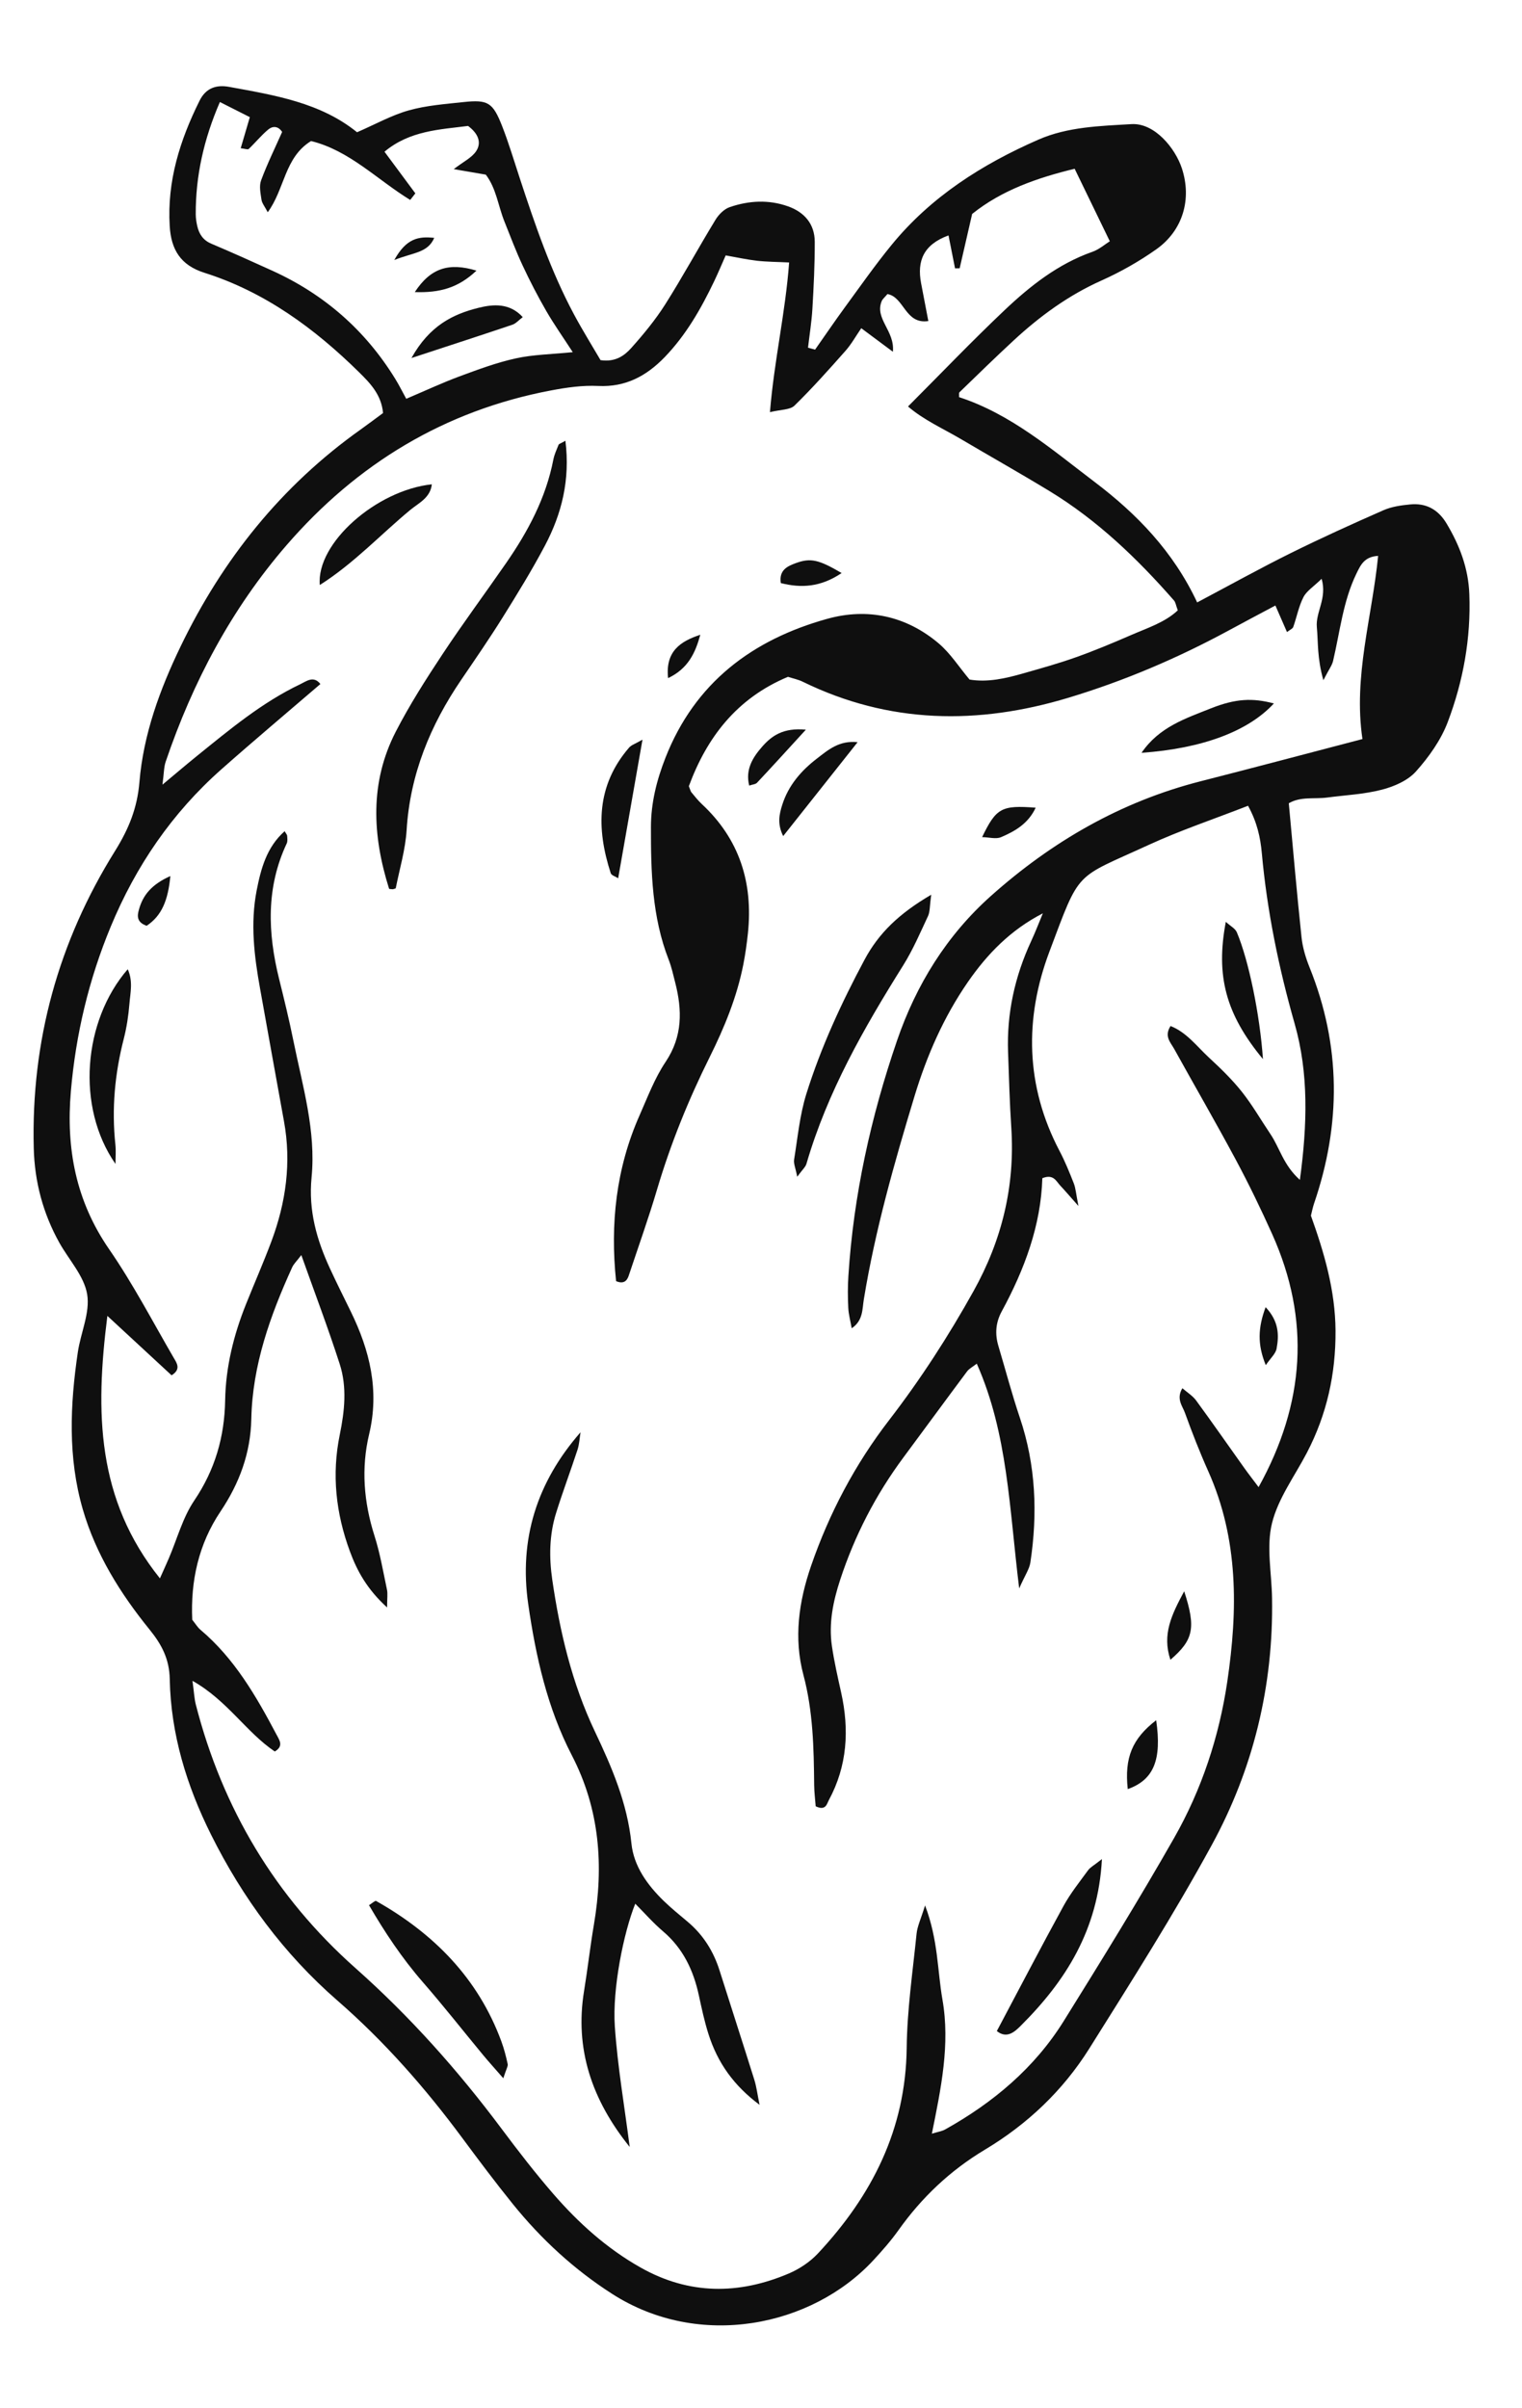 <svg version="1.2" xmlns="http://www.w3.org/2000/svg" viewBox="3703 277 497 785" width="497" height="786">
	<title>vecteezy_set-collection-magical-celestial-element-dark-holly-doodle_6868501</title>
	<style>
		.s0 { fill: #0f0f0f } 
	</style>
	<g id="Background">
		<g id="&lt;Group&gt;">
		</g>
	</g>
	<g id="Mystical">
		<g id="&lt;Group&gt;">
			<g id="&lt;Group&gt;">
				<g id="&lt;Group&gt;">
				</g>
			</g>
		</g>
		<g id="&lt;Group&gt;">
			<g id="&lt;Group&gt;">
				<g id="&lt;Group&gt;">
				</g>
			</g>
		</g>
		<g id="&lt;Group&gt;">
			<g id="&lt;Group&gt;">
				<g id="&lt;Group&gt;">
				</g>
			</g>
			<g id="&lt;Group&gt;">
			</g>
			<g id="&lt;Group&gt;">
			</g>
			<g id="&lt;Group&gt;">
			</g>
			<g id="&lt;Group&gt;">
			</g>
		</g>
		<g id="&lt;Group&gt;">
			<g id="&lt;Group&gt;">
				<g id="&lt;Group&gt;">
				</g>
			</g>
			<g id="&lt;Group&gt;">
			</g>
			<g id="&lt;Group&gt;">
			</g>
			<g id="&lt;Group&gt;">
			</g>
			<g id="&lt;Group&gt;">
			</g>
		</g>
		<g id="&lt;Group&gt;">
			<g id="&lt;Group&gt;">
				<g id="&lt;Group&gt;">
				</g>
			</g>
			<g id="&lt;Group&gt;">
			</g>
			<g id="&lt;Group&gt;">
			</g>
			<g id="&lt;Group&gt;">
			</g>
			<g id="&lt;Group&gt;">
			</g>
			<g id="&lt;Group&gt;">
			</g>
			<g id="&lt;Group&gt;">
			</g>
			<g id="&lt;Group&gt;">
			</g>
			<g id="&lt;Group&gt;">
			</g>
			<g id="&lt;Group&gt;">
			</g>
			<g id="&lt;Group&gt;">
			</g>
			<g id="&lt;Group&gt;">
			</g>
			<g id="&lt;Group&gt;">
			</g>
			<g id="&lt;Group&gt;">
			</g>
			<g id="&lt;Group&gt;">
			</g>
			<g id="&lt;Group&gt;">
			</g>
			<g id="&lt;Group&gt;">
			</g>
			<g id="&lt;Group&gt;">
			</g>
			<g id="&lt;Group&gt;">
			</g>
			<g id="&lt;Group&gt;">
			</g>
			<g id="&lt;Group&gt;">
			</g>
			<g id="&lt;Group&gt;">
			</g>
			<g id="&lt;Group&gt;">
			</g>
			<g id="&lt;Group&gt;">
			</g>
			<g id="&lt;Group&gt;">
			</g>
			<g id="&lt;Group&gt;">
			</g>
			<g id="&lt;Group&gt;">
			</g>
		</g>
		<g id="&lt;Group&gt;">
			<g id="&lt;Group&gt;">
				<g id="&lt;Group&gt;">
				</g>
			</g>
			<g id="&lt;Group&gt;">
				<g id="&lt;Group&gt;">
				</g>
			</g>
			<g id="&lt;Group&gt;">
				<g id="&lt;Group&gt;">
				</g>
			</g>
			<g id="&lt;Group&gt;">
				<g id="&lt;Group&gt;">
				</g>
			</g>
			<g id="&lt;Group&gt;">
			</g>
			<g id="&lt;Group&gt;">
			</g>
			<g id="&lt;Group&gt;">
			</g>
			<g id="&lt;Group&gt;">
			</g>
			<g id="&lt;Group&gt;">
			</g>
			<g id="&lt;Group&gt;">
			</g>
			<g id="&lt;Group&gt;">
			</g>
			<g id="&lt;Group&gt;">
			</g>
			<g id="&lt;Group&gt;">
			</g>
			<g id="&lt;Group&gt;">
			</g>
			<g id="&lt;Group&gt;">
			</g>
			<g id="&lt;Group&gt;">
			</g>
			<g id="&lt;Group&gt;">
			</g>
			<g id="&lt;Group&gt;">
			</g>
			<g id="&lt;Group&gt;">
			</g>
			<g id="&lt;Group&gt;">
			</g>
			<g id="&lt;Group&gt;">
			</g>
			<g id="&lt;Group&gt;">
			</g>
		</g>
		<g id="&lt;Group&gt;">
			<g id="&lt;Group&gt;">
				<g id="&lt;Group&gt;">
				</g>
			</g>
			<g id="&lt;Group&gt;">
			</g>
			<g id="&lt;Group&gt;">
			</g>
			<g id="&lt;Group&gt;">
			</g>
			<g id="&lt;Group&gt;">
			</g>
			<g id="&lt;Group&gt;">
			</g>
			<g id="&lt;Group&gt;">
			</g>
			<g id="&lt;Group&gt;">
			</g>
		</g>
		<g id="&lt;Group&gt;">
			<g id="&lt;Group&gt;">
				<g id="&lt;Group&gt;">
				</g>
			</g>
			<g id="&lt;Group&gt;">
			</g>
			<g id="&lt;Group&gt;">
			</g>
			<g id="&lt;Group&gt;">
			</g>
			<g id="&lt;Group&gt;">
			</g>
		</g>
		<g id="&lt;Group&gt;">
			<g id="&lt;Group&gt;">
				<g id="&lt;Group&gt;">
				</g>
			</g>
			<g id="&lt;Group&gt;">
			</g>
			<g id="&lt;Group&gt;">
			</g>
			<g id="&lt;Group&gt;">
			</g>
			<g id="&lt;Group&gt;">
			</g>
			<g id="&lt;Group&gt;">
			</g>
			<g id="&lt;Group&gt;">
			</g>
		</g>
		<g id="&lt;Group&gt;">
			<g id="&lt;Group&gt;">
				<g id="&lt;Group&gt;">
				</g>
			</g>
			<g id="&lt;Group&gt;">
				<g id="&lt;Group&gt;">
				</g>
			</g>
			<g id="&lt;Group&gt;">
				<g id="&lt;Group&gt;">
				</g>
			</g>
			<g id="&lt;Group&gt;">
				<g id="&lt;Group&gt;">
				</g>
			</g>
			<g id="&lt;Group&gt;">
			</g>
			<g id="&lt;Group&gt;">
			</g>
			<g id="&lt;Group&gt;">
			</g>
			<g id="&lt;Group&gt;">
			</g>
			<g id="&lt;Group&gt;">
			</g>
			<g id="&lt;Group&gt;">
			</g>
			<g id="&lt;Group&gt;">
			</g>
			<g id="&lt;Group&gt;">
			</g>
			<g id="&lt;Group&gt;">
			</g>
			<g id="&lt;Group&gt;">
			</g>
			<g id="&lt;Group&gt;">
			</g>
			<g id="&lt;Group&gt;">
			</g>
			<g id="&lt;Group&gt;">
			</g>
			<g id="&lt;Group&gt;">
			</g>
			<g id="&lt;Group&gt;">
			</g>
			<g id="&lt;Group&gt;">
			</g>
		</g>
		<g id="&lt;Group&gt;">
			<g id="&lt;Group&gt;">
				<g id="&lt;Group&gt;">
				</g>
			</g>
			<g id="&lt;Group&gt;">
			</g>
			<g id="&lt;Group&gt;">
			</g>
			<g id="&lt;Group&gt;">
			</g>
			<g id="&lt;Group&gt;">
			</g>
		</g>
		<g id="&lt;Group&gt;">
			<g id="&lt;Group&gt;">
				<g id="&lt;Group&gt;">
				</g>
			</g>
			<g id="&lt;Group&gt;">
			</g>
		</g>
		<g id="&lt;Group&gt;">
			<g id="&lt;Group&gt;">
				<g id="&lt;Group&gt;">
					<path id="&lt;Compound Path&gt;" class="s0" d="m3969.16 390.63c3.18-4.52 6.29-9.1 9.55-13.57 5.09-6.94 10.03-14.02 15.48-20.67 12.85-15.7 29.54-26.28 47.87-34.3 9.61-4.21 20.11-4.46 30.43-5.07 7.52-0.44 14.26 7.81 16.44 14.42 3.3 10.03 0.36 20.27-8.33 26.43-5.59 3.95-11.67 7.4-17.92 10.2-10.79 4.82-20.1 11.63-28.68 19.56-5.99 5.54-11.83 11.25-17.7 16.93-0.22 0.21-0.07 0.8-0.12 1.58 16.93 5.52 30.27 17.08 44.19 27.63 13.8 10.44 25.73 22.69 33.56 39.38 10.7-5.67 20.44-11.08 30.4-16.02 10.01-4.96 20.19-9.58 30.42-14.07 2.68-1.18 5.78-1.62 8.74-1.9 5.18-0.51 9.13 1.65 11.85 6.19 4.29 7.13 7.15 14.65 7.46 23.09 0.55 14.42-1.99 28.41-7.05 41.77-2.23 5.88-6.16 11.4-10.38 16.12-2.66 2.97-7.1 4.91-11.1 5.94-5.79 1.51-11.9 1.78-17.87 2.57-4.21 0.56-8.66-0.41-12.55 1.87 1.36 14.63 2.61 29.18 4.15 43.69 0.35 3.37 1.37 6.76 2.64 9.92 10.28 25.53 10.32 51.2 1.45 77.07-0.41 1.21-0.65 2.48-1.02 3.94 4.33 12.06 7.95 24.36 8.04 37.54 0.09 14.12-2.84 27.34-9.34 39.83-3.98 7.63-9.41 14.92-11.41 23.04-1.89 7.67-0.11 16.23 0.02 24.4 0.49 28.63-6.1 55.78-19.73 80.72-12.37 22.66-26.25 44.51-39.98 66.4-8.59 13.68-20.19 24.67-34.09 32.99-11.29 6.77-20.56 15.54-28.16 26.22-2.49 3.5-5.36 6.76-8.28 9.91-20.13 21.66-56.78 29.17-85.22 10.94-12.47-7.99-23.19-17.88-32.46-29.35-5.68-7.03-11.11-14.28-16.5-21.55-12.09-16.33-25.42-31.5-40.78-44.87-17.47-15.2-30.95-33.48-41.26-54.15-7.98-16-13.14-32.82-13.49-50.78-0.13-6.51-2.58-11.23-6.57-16.15-9.54-11.76-17.56-24.56-21.83-39.28-4.9-16.91-4.16-34.1-1.62-51.27 0.94-6.37 4.05-12.95 3.05-18.92-0.99-5.95-5.94-11.22-9.08-16.83-5.34-9.59-8.08-19.88-8.36-30.87-0.89-35.01 8.07-67.41 26.54-97.01 4.45-7.14 7.26-13.96 7.97-22.5 1.29-15.56 6.68-30.27 13.45-44.29 13.72-28.43 32.92-52.44 58.82-70.82 2.43-1.73 4.8-3.53 7.28-5.35-0.54-5.94-4.13-9.67-7.78-13.27-14.58-14.36-30.84-26.28-50.56-32.52-7.85-2.49-10.86-7.63-11.32-15.2-0.91-14.66 3.33-28.07 9.75-40.98 2.05-4.13 5.46-5.28 9.68-4.5 14.83 2.72 29.79 5.12 41.74 14.81 6.02-2.61 11.26-5.56 16.89-7.14 5.76-1.62 11.87-2.06 17.87-2.71 7.95-0.85 9.57 0.1 12.59 7.78 2.2 5.6 3.91 11.4 5.8 17.12 4.98 15.15 10.11 30.24 17.66 44.35 2.82 5.27 5.99 10.35 8.7 14.99 4.87 0.7 7.78-1.46 10.01-3.94 4-4.47 7.87-9.16 11.08-14.21 5.74-9.06 10.86-18.51 16.45-27.67 1.04-1.71 2.82-3.51 4.65-4.13 6.23-2.14 12.71-2.5 19.02-0.26 5.34 1.89 8.72 5.75 8.74 11.57 0.02 7.31-0.34 14.62-0.77 21.92-0.25 4.23-0.94 8.43-1.43 12.65q1.16 0.32 2.31 0.64zm158.31 271.03c2.45-18.1 2.89-34.83-1.7-50.95-5.22-18.32-9.01-36.77-10.73-55.7-0.46-5.1-1.53-10.08-4.5-15.48-11.02 4.3-21.98 7.97-32.43 12.77-24.43 11.24-22.24 7.74-32.45 34.9-8.18 21.75-7.81 43.81 3.31 64.98 1.8 3.42 3.26 7.03 4.68 10.64 0.61 1.57 0.71 3.34 1.51 7.36-3.09-3.48-4.46-5.09-5.91-6.63-1.37-1.45-2.23-3.92-5.88-2.44-0.46 15.39-5.82 29.78-13.27 43.49-1.96 3.61-2.25 7.34-1.09 11.24 2.34 7.84 4.42 15.76 7.03 23.49 5.22 15.49 5.83 31.26 3.42 47.24-0.33 2.15-1.75 4.14-3.65 8.44-3.25-26.24-3.71-50.51-13.85-73.36-1.37 1.07-2.5 1.63-3.17 2.53-6.96 9.32-13.82 18.71-20.75 28.04q-13.59 18.32-20.69 39.99c-2.31 7.04-3.78 14.2-2.7 21.6 0.75 5.1 1.9 10.15 3.02 15.19 2.71 12.19 2.01 23.98-4.02 35.13-0.66 1.24-0.99 3.58-4.29 2.01-0.15-2.08-0.48-4.53-0.5-6.98-0.11-12.07-0.36-24.07-3.51-35.9-3.2-12.03-1.52-23.92 2.49-35.57 5.95-17.25 14.36-33.17 25.51-47.63 10.27-13.33 19.37-27.41 27.57-42.13 9.28-16.66 13.56-34.31 12.31-53.35-0.54-8.17-0.75-16.36-1.05-24.54-0.47-12.73 2.2-24.81 7.55-36.34 1.38-2.97 2.55-6.04 3.81-9.06-10.51 5.4-18.12 13.23-24.46 22.39-7.92 11.45-13.43 24.05-17.45 37.3-6.62 21.85-12.87 43.79-16.56 66.38-0.51 3.09-0.2 6.88-3.95 9.39-0.44-2.49-1.02-4.57-1.12-6.67-0.17-3.44-0.19-6.9 0.03-10.33 1.68-26.39 7.34-52 15.9-76.94 6.25-18.21 16.2-34.3 30.65-47.19 19.89-17.74 42.44-30.8 68.48-37.44 17.45-4.45 34.86-9.08 52.84-13.78-3.04-20.51 3.18-39.9 5.12-59.79-4.51 0.25-5.72 2.99-7.07 5.75-4.41 9.06-5.38 19-7.66 28.62-0.33 1.38-1.3 2.61-3.15 6.21-2.07-7.33-1.67-12.35-2.13-17.28-0.47-4.94 3.42-9.38 1.56-15.82-2.62 2.56-4.9 3.96-5.94 5.99-1.55 3.02-2.18 6.51-3.33 9.75-0.21 0.57-1.08 0.9-2.04 1.65-1.19-2.74-2.31-5.29-3.79-8.67-5.49 2.93-10.38 5.5-15.23 8.14-16.71 9.05-34.12 16.47-52.31 21.96-29.54 8.92-58.57 8.57-86.78-5.21-1.5-0.74-3.19-1.07-4.84-1.61-16.86 7.04-26.54 19.93-32.37 35.7 0.5 1.23 0.57 1.7 0.84 2.01 1.1 1.31 2.16 2.68 3.41 3.84 12.3 11.45 16.76 25.7 15.04 42.13-0.36 3.42-0.84 6.84-1.5 10.21-2.09 10.65-6.19 20.6-11 30.27-6.92 13.9-12.73 28.24-17.16 43.15-2.81 9.49-6.15 18.82-9.28 28.22-0.63 1.9-1.88 2.69-4.11 1.74-1.95-18.63-0.02-36.81 7.68-54.16 2.61-5.9 4.92-12.09 8.48-17.39 5.6-8.35 5.45-16.92 3.13-25.97-0.64-2.5-1.19-5.06-2.13-7.45-5.44-13.97-5.8-28.59-5.78-43.27 0.01-7.87 1.87-15.3 4.74-22.61 9.61-24.48 28.31-38.53 52.82-45.35 13.18-3.67 25.79-0.95 36.39 8.01 3.83 3.24 6.63 7.69 10.09 11.81 5.86 0.99 11.72-0.35 17.52-2.01 5.79-1.65 11.6-3.26 17.26-5.28 6.08-2.16 12.04-4.66 17.96-7.23 5.35-2.33 11.06-4.12 15.26-8.07-0.62-1.67-0.72-2.63-1.23-3.21-11.98-13.68-25.01-26.19-40.63-35.7-9.56-5.82-19.32-11.31-28.96-17-5.8-3.43-12.07-6.17-17.27-10.64 10.69-10.71 20.79-21.27 31.39-31.31 8.45-8.01 17.58-15.23 28.84-19.19 2.21-0.78 4.11-2.47 5.66-3.43-4.06-8.36-7.74-15.96-11.48-23.67-12.16 2.95-23.84 7-33.47 14.75-1.44 6.28-2.76 12.01-4.08 17.74q-0.75 0.01-1.51 0.02c-0.69-3.49-1.39-6.98-2.13-10.75-8.15 2.97-10.33 8.31-8.96 15.57q1.17 6.17 2.37 12.38c-7.59 1.16-7.86-7.84-13.35-8.81-0.85 1.03-1.58 1.58-1.88 2.31-2.38 5.77 4.35 9.68 3.65 16.52-3.92-2.92-6.92-5.15-10.32-7.68-1.75 2.54-3.2 5.17-5.14 7.37-5.41 6.11-10.85 12.21-16.68 17.91-1.44 1.4-4.41 1.24-8 2.12 1.39-16.99 5.06-32.46 6.26-48.86-3.78-0.19-7.15-0.19-10.47-0.56-3.33-0.38-6.61-1.11-10.24-1.75-1.33 3.01-2.48 5.75-3.76 8.43-4.29 8.97-9.19 17.56-16.16 24.78-5.95 6.15-12.76 9.85-21.74 9.41-5.1-0.25-10.33 0.5-15.38 1.46-34.78 6.57-63.39 23.98-86.39 50.55-17.97 20.77-30.62 44.69-39.44 70.65-0.61 1.81-0.56 3.84-1.05 7.49 4.63-3.86 7.85-6.61 11.15-9.28 10.73-8.66 21.31-17.54 33.88-23.53 1.99-0.95 4.32-2.88 6.54-0.04-10.85 9.32-21.71 18.44-32.33 27.84-16.09 14.24-27.93 31.56-36.13 51.35-7.15 17.23-11.42 35.16-13.02 53.77-1.61 18.64 1.61 35.77 12.5 51.55 7.81 11.31 14.2 23.61 21.13 35.52 0.96 1.64 2.43 3.65-0.74 5.63-6.41-5.93-12.93-11.96-20.97-19.4-4 31.52-3.53 59.86 17.16 85.68 1.29-2.9 2.14-4.73 2.93-6.59 2.7-6.3 4.5-13.21 8.26-18.78 6.81-10.07 9.91-20.83 10.11-32.79 0.19-10.87 2.79-21.32 6.83-31.39 2.72-6.8 5.67-13.5 8.24-20.36 4.77-12.73 6.62-25.81 4.13-39.35-2.63-14.39-5.19-28.81-7.79-43.21-1.93-10.65-3.22-21.35-1.12-32.1 1.4-7.11 3.25-14.11 9.14-19.33 0.43 0.77 0.8 1.14 0.82 1.53 0.06 0.81 0.18 1.76-0.14 2.46-6.79 14.41-6.21 29.21-2.5 44.22 1.66 6.69 3.3 13.39 4.66 20.13 2.99 14.76 7.44 29.49 5.95 44.66-1.06 10.87 1.67 20.4 6.05 29.86 2.17 4.69 4.48 9.31 6.76 13.96 6.21 12.7 9.39 25.74 5.99 40-2.65 11.1-1.76 22.19 1.73 33.15 1.83 5.73 2.84 11.71 4.09 17.61 0.29 1.33 0.04 2.77 0.04 5.82-6.52-5.95-9.76-11.83-12.15-18.32-4.57-12.4-5.98-25.05-3.3-38.1 1.57-7.66 2.41-15.5-0.02-23.03-3.77-11.71-8.14-23.21-12.54-35.58-1.49 1.97-2.48 2.87-2.99 4-7.17 15.77-12.98 31.94-13.34 49.53-0.24 11.14-3.89 20.97-10.07 30.18-7.19 10.71-9.78 22.76-9.22 35.33 1.05 1.31 1.73 2.47 2.69 3.28 11.13 9.39 18.21 21.7 24.88 34.31 0.91 1.73 2.35 3.66-0.61 5.42-9.35-6.29-15.47-16.64-26.88-23.07 0.5 3.64 0.58 5.75 1.09 7.76 8.71 33.91 25.98 62.81 52.11 86 17.85 15.84 33.52 33.43 47.75 52.48 5.41 7.24 10.95 14.41 16.87 21.24 8.22 9.48 17.49 17.83 28.52 24.05 15.83 8.93 32.06 8.89 48.43 1.92 3.46-1.48 6.88-3.77 9.45-6.51 17.64-18.86 28.69-40.51 29-67.11 0.14-12.45 1.97-24.88 3.23-37.3 0.25-2.42 1.39-4.75 2.77-9.21 4.3 11.31 4.01 21.2 5.67 30.69 2.57 14.67-0.46 29.04-3.45 43.82 1.98-0.61 3.29-0.79 4.36-1.39 15.67-8.76 29.16-20.05 38.71-35.39 12.29-19.74 24.52-39.53 36.03-59.74 9.01-15.82 14.72-33.1 17.38-51.12 3.44-23.27 3.7-46.39-6.2-68.55-2.81-6.28-5.32-12.71-7.66-19.18-0.81-2.24-2.89-4.47-0.82-7.98 1.61 1.4 3.36 2.47 4.49 4 5.34 7.29 10.5 14.71 15.75 22.07 1.41 1.98 2.91 3.89 4.65 6.22 15.18-27.38 16.97-54.65 4.45-82.57-3.7-8.24-7.65-16.39-11.92-24.36-6.51-12.14-13.42-24.07-20.1-36.13-1.17-2.11-3.35-4.12-1.17-7.46 5.24 2.07 8.56 6.62 12.5 10.27 3.78 3.5 7.54 7.12 10.74 11.15 3.47 4.36 6.26 9.25 9.39 13.89 3 4.45 4.21 10.11 9.6 14.92zm-288.84-322.04q-0.84 1.07-1.68 2.15c-10.75-6.58-19.86-16.18-32.38-19.23-8.7 5.35-8.57 15.68-14.14 23.24-0.98-1.88-1.87-2.92-2.04-4.06-0.31-2.1-0.82-4.49-0.13-6.35 2.01-5.41 4.57-10.62 6.87-15.8-1.37-2.09-3.22-1.9-4.54-0.79-2.3 1.91-4.2 4.29-6.38 6.35-0.32 0.29-1.29-0.1-2.61-0.24 0.99-3.35 1.91-6.48 2.98-10.15-3.27-1.65-6.25-3.15-9.78-4.94-5.21 12.04-7.93 24.03-7.88 36.65 0.01 1.28 0.2 2.58 0.49 3.83 0.6 2.62 1.9 4.63 4.57 5.76 6.73 2.85 13.39 5.84 20.04 8.87 16.91 7.71 30.31 19.43 40.05 35.27 1.26 2.04 2.32 4.19 3.59 6.5 6.35-2.7 11.79-5.24 17.39-7.32 6.04-2.23 12.13-4.51 18.4-5.88 5.68-1.25 11.62-1.32 18.58-2.02-3.22-4.97-6.14-9.09-8.65-13.44q-4.19-7.27-7.73-14.88c-2.19-4.66-4-9.51-5.92-14.3-2.06-5.1-2.66-10.82-6.09-15.33-3.23-0.56-6.16-1.06-10.47-1.8 3.1-2.41 5.91-3.71 7.34-5.91 1.81-2.78 0.64-5.74-2.67-8.19-9.19 1.18-19.04 1.5-27.29 8.41 3.53 4.77 6.81 9.18 10.08 13.6z"/>
				</g>
			</g>
			<g id="&lt;Group&gt;">
				<path id="&lt;Path&gt;" class="s0" d="m3908.63 977.35c-12.41-15.41-17.99-32.03-14.91-50.91 1.18-7.21 1.99-14.49 3.22-21.7 3.25-19.17 1.92-37.63-7.21-55.24-8.01-15.46-11.77-32.26-14.24-49.36-3.05-21.16 2.8-39.79 17.08-56.09-0.31 1.89-0.39 3.85-0.97 5.65-2.27 6.93-4.85 13.77-7.02 20.73-2.22 7.11-2.3 14.46-1.24 21.75 2.49 17.09 6.43 33.78 13.9 49.5 5.54 11.66 10.61 23.42 11.95 36.58 0.75 7.43 5.21 13.58 10.57 18.79 2.47 2.39 5.15 4.56 7.79 6.78 5.09 4.28 8.45 9.65 10.44 15.97 3.75 11.88 7.61 23.72 11.33 35.61 0.73 2.33 1.02 4.8 1.71 8.18-8.38-6.26-13.68-13.64-16.69-23.13-1.3-4.09-2.2-8.31-3.11-12.51-1.76-8.21-5.15-15.41-11.71-20.99-3.21-2.73-6-5.93-9.08-9.02-3.78 9.4-7.51 27.7-6.67 40.02 0.9 13.18 3.18 26.26 4.86 39.39z"/>
			</g>
			<g id="&lt;Group&gt;">
				<path id="&lt;Path&gt;" class="s0" d="m3887.63 420.38c1.6 12.75-1.2 23.87-6.72 34.29-4.22 7.97-8.96 15.67-13.74 23.33-4.32 6.92-8.96 13.66-13.56 20.41-10.11 14.85-16.71 30.88-17.83 49.07-0.4 6.36-2.29 12.63-3.54 18.93-0.04 0.18-0.63 0.25-0.96 0.37-0.43-0.06-1.18-0.02-1.24-0.2-5.46-17.37-6.35-34.68 2.23-51.3 4.51-8.75 9.86-17.12 15.31-25.35 6.64-10.03 13.82-19.71 20.68-29.61 7.15-10.32 13-21.26 15.43-33.77 0.32-1.67 1.07-3.26 1.71-4.86 0.11-0.29 0.65-0.4 2.23-1.31z"/>
			</g>
			<g id="&lt;Group&gt;">
				<path id="&lt;Path&gt;" class="s0" d="m4007.08 568.57c-0.52 3.78-0.38 5.55-1.03 6.94-2.55 5.45-4.94 11.04-8.12 16.12-12.83 20.48-24.78 41.36-31.59 64.77-0.31 1.06-1.33 1.92-3.01 4.23-0.54-2.8-1.23-4.28-1.02-5.61 1.17-7.19 1.85-14.58 4.01-21.48 4.77-15.22 11.46-29.69 18.99-43.76 4.6-8.6 11.2-15.03 21.77-21.21z"/>
			</g>
			<g id="&lt;Group&gt;">
				<path id="&lt;Path&gt;" class="s0" d="m3867.35 954.92c-2.92-3.36-4.82-5.44-6.62-7.62-6.54-7.9-12.88-15.99-19.62-23.72-6.79-7.79-12.44-16.28-17.61-25.16 1.03-0.64 1.99-1.57 2.31-1.38 18.83 10.63 33.3 25.2 40.91 45.85 0.88 2.39 1.52 4.89 2.06 7.39 0.15 0.69-0.44 1.55-1.43 4.64z"/>
			</g>
			<g id="&lt;Group&gt;">
				<path id="&lt;Path&gt;" class="s0" d="m4062.83 883.37c-1.23 23.19-11.88 39.84-26.54 54.44-2.04 2.04-4.57 4.27-7.78 1.7 7.25-13.65 14.37-27.32 21.77-40.83 2.26-4.12 5.25-7.85 8.03-11.67 0.69-0.95 1.88-1.55 4.52-3.64z"/>
			</g>
			<g id="&lt;Group&gt;">
				<path id="&lt;Path&gt;" class="s0" d="m3740.71 656.45c-12.93-18.56-10.59-46.7 4-63.56 1.8 3.98 0.83 7.74 0.55 11.31-0.31 3.84-0.9 7.71-1.85 11.43-2.92 11.37-3.98 22.83-2.73 34.51 0.22 2.08 0.03 4.2 0.03 6.31z"/>
			</g>
			<g id="&lt;Group&gt;">
				<path id="&lt;Path&gt;" class="s0" d="m3844.01 434.6c-0.47 4.42-4.32 6.11-7.05 8.37-9.72 8.05-18.39 17.43-29.53 24.5-1.21-13.68 18.54-30.97 36.58-32.87z"/>
			</g>
			<g id="&lt;Group&gt;">
				<path id="&lt;Path&gt;" class="s0" d="m4075.76 522.25c5.75-8.45 14.39-11.21 22.55-14.48 8.21-3.27 13.75-3.47 20.67-1.64-8.35 9.05-23.21 14.69-43.22 16.12z"/>
			</g>
			<g id="&lt;Group&gt;">
				<path id="&lt;Path&gt;" class="s0" d="m4115.41 622.23c-12.18-14.72-15.46-27.22-12.13-44.8 1.49 1.36 3.06 2.15 3.59 3.38 3.88 9.15 7.55 26.98 8.54 41.42z"/>
			</g>
			<g id="&lt;Group&gt;">
				<path id="&lt;Path&gt;" class="s0" d="m3912.8 517.95c-2.75 15.65-5.29 30.14-7.94 45.24-0.88-0.57-2.2-0.93-2.43-1.65-4.75-14.63-4.69-28.62 5.99-40.99 0.74-0.87 2.05-1.25 4.38-2.6z"/>
			</g>
			<g id="&lt;Group&gt;">
				<path id="&lt;Path&gt;" class="s0" d="m3983.05 518.77c-8.59 10.83-16.14 20.36-24.31 30.66-2.01-4.06-1.25-7.21-0.29-10.24 2.01-6.32 6.18-11.14 11.34-15.09 3.61-2.77 7.16-5.96 13.26-5.33z"/>
			</g>
			<g id="&lt;Group&gt;">
				<path id="&lt;Path&gt;" class="s0" d="m4080.54 838.04c1.89 12.94-0.8 19.47-9.28 22.49-1.1-10.27 1.44-16.43 9.28-22.49z"/>
			</g>
			<g id="&lt;Group&gt;">
				<path id="&lt;Path&gt;" class="s0" d="m3966.15 514.69c-6.24 6.82-11.05 12.11-15.94 17.32-0.48 0.52-1.46 0.56-2.56 0.93-1.32-5.23 1.15-9.2 4.24-12.71 3.09-3.51 6.81-6.24 14.26-5.54z"/>
			</g>
			<g id="&lt;Group&gt;">
				<path id="&lt;Path&gt;" class="s0" d="m3977.83 463.56c-6.88 4.65-13.24 4.95-19.86 3.28-0.68-4.32 2.28-5.56 4.96-6.54 4.83-1.76 7.49-1.08 14.9 3.26z"/>
			</g>
			<g id="&lt;Group&gt;">
				<path id="&lt;Path&gt;" class="s0" d="m4085.19 818.31c-2.77-8.28 0.38-14.7 4.5-22.36 3.89 11.98 3.04 15.87-4.5 22.36z"/>
			</g>
			<g id="&lt;Group&gt;">
				<path id="&lt;Path&gt;" class="s0" d="m4023.7 549.77c4.6-9.52 6.35-10.47 17.49-9.61-2.41 5.19-6.75 7.69-11.33 9.63-1.63 0.69-3.83 0.03-6.16-0.02z"/>
			</g>
			<g id="&lt;Group&gt;">
				<path id="&lt;Path&gt;" class="s0" d="m3758.63 562.48c-0.76 7.95-2.8 12.92-7.74 16.23-3.47-1.19-3.03-3.48-2.51-5.33 1.29-4.63 4.06-8.14 10.25-10.9z"/>
			</g>
			<g id="&lt;Group&gt;">
				<path id="&lt;Path&gt;" class="s0" d="m4116.28 703.21c4.32 4.58 4.42 9.06 3.58 13.54-0.32 1.68-1.97 3.1-3.53 5.38-2.77-6.77-2.55-12.2-0.05-18.92z"/>
			</g>
			<g id="&lt;Group&gt;">
				<path id="&lt;Path&gt;" class="s0" d="m3931.68 483.71c-1.6 5.82-3.92 11.03-10.52 14.15-0.95-8.78 4.08-12.03 10.52-14.15z"/>
			</g>
			<g id="&lt;Group&gt;">
				<path id="&lt;Path&gt;" class="s0" d="m3837.36 393.37c5.93-10.63 13.59-14.33 21.94-16.4 4.77-1.18 10.14-1.63 14.4 3.05-1.35 1.02-2.24 2.09-3.36 2.47-10.03 3.39-20.1 6.65-32.98 10.88z"/>
			</g>
			<g id="&lt;Group&gt;">
				<path id="&lt;Path&gt;" class="s0" d="m3838.45 371.85c5.21-7.94 11.21-9.7 20.14-7.01-5.95 5.64-11.99 7.28-20.14 7.01z"/>
			</g>
			<g id="&lt;Group&gt;">
				<path id="&lt;Path&gt;" class="s0" d="m3831.75 361.38c3.98-7.2 8.02-7.76 13.05-7.23-2.15 4.94-6.71 4.7-13.05 7.23z"/>
			</g>
		</g>
		<g id="&lt;Group&gt;">
			<g id="&lt;Group&gt;">
				<g id="&lt;Group&gt;">
				</g>
			</g>
			<g id="&lt;Group&gt;">
				<g id="&lt;Group&gt;">
				</g>
			</g>
			<g id="&lt;Group&gt;">
				<g id="&lt;Group&gt;">
				</g>
			</g>
			<g id="&lt;Group&gt;">
			</g>
			<g id="&lt;Group&gt;">
			</g>
			<g id="&lt;Group&gt;">
			</g>
			<g id="&lt;Group&gt;">
			</g>
			<g id="&lt;Group&gt;">
			</g>
			<g id="&lt;Group&gt;">
			</g>
			<g id="&lt;Group&gt;">
			</g>
			<g id="&lt;Group&gt;">
			</g>
			<g id="&lt;Group&gt;">
			</g>
			<g id="&lt;Group&gt;">
			</g>
			<g id="&lt;Group&gt;">
			</g>
		</g>
		<g id="&lt;Group&gt;">
			<g id="&lt;Group&gt;">
				<g id="&lt;Group&gt;">
				</g>
			</g>
			<g id="&lt;Group&gt;">
			</g>
			<g id="&lt;Group&gt;">
			</g>
			<g id="&lt;Group&gt;">
			</g>
			<g id="&lt;Group&gt;">
			</g>
			<g id="&lt;Group&gt;">
			</g>
			<g id="&lt;Group&gt;">
			</g>
			<g id="&lt;Group&gt;">
			</g>
			<g id="&lt;Group&gt;">
			</g>
			<g id="&lt;Group&gt;">
			</g>
			<g id="&lt;Group&gt;">
			</g>
		</g>
	</g>
</svg>